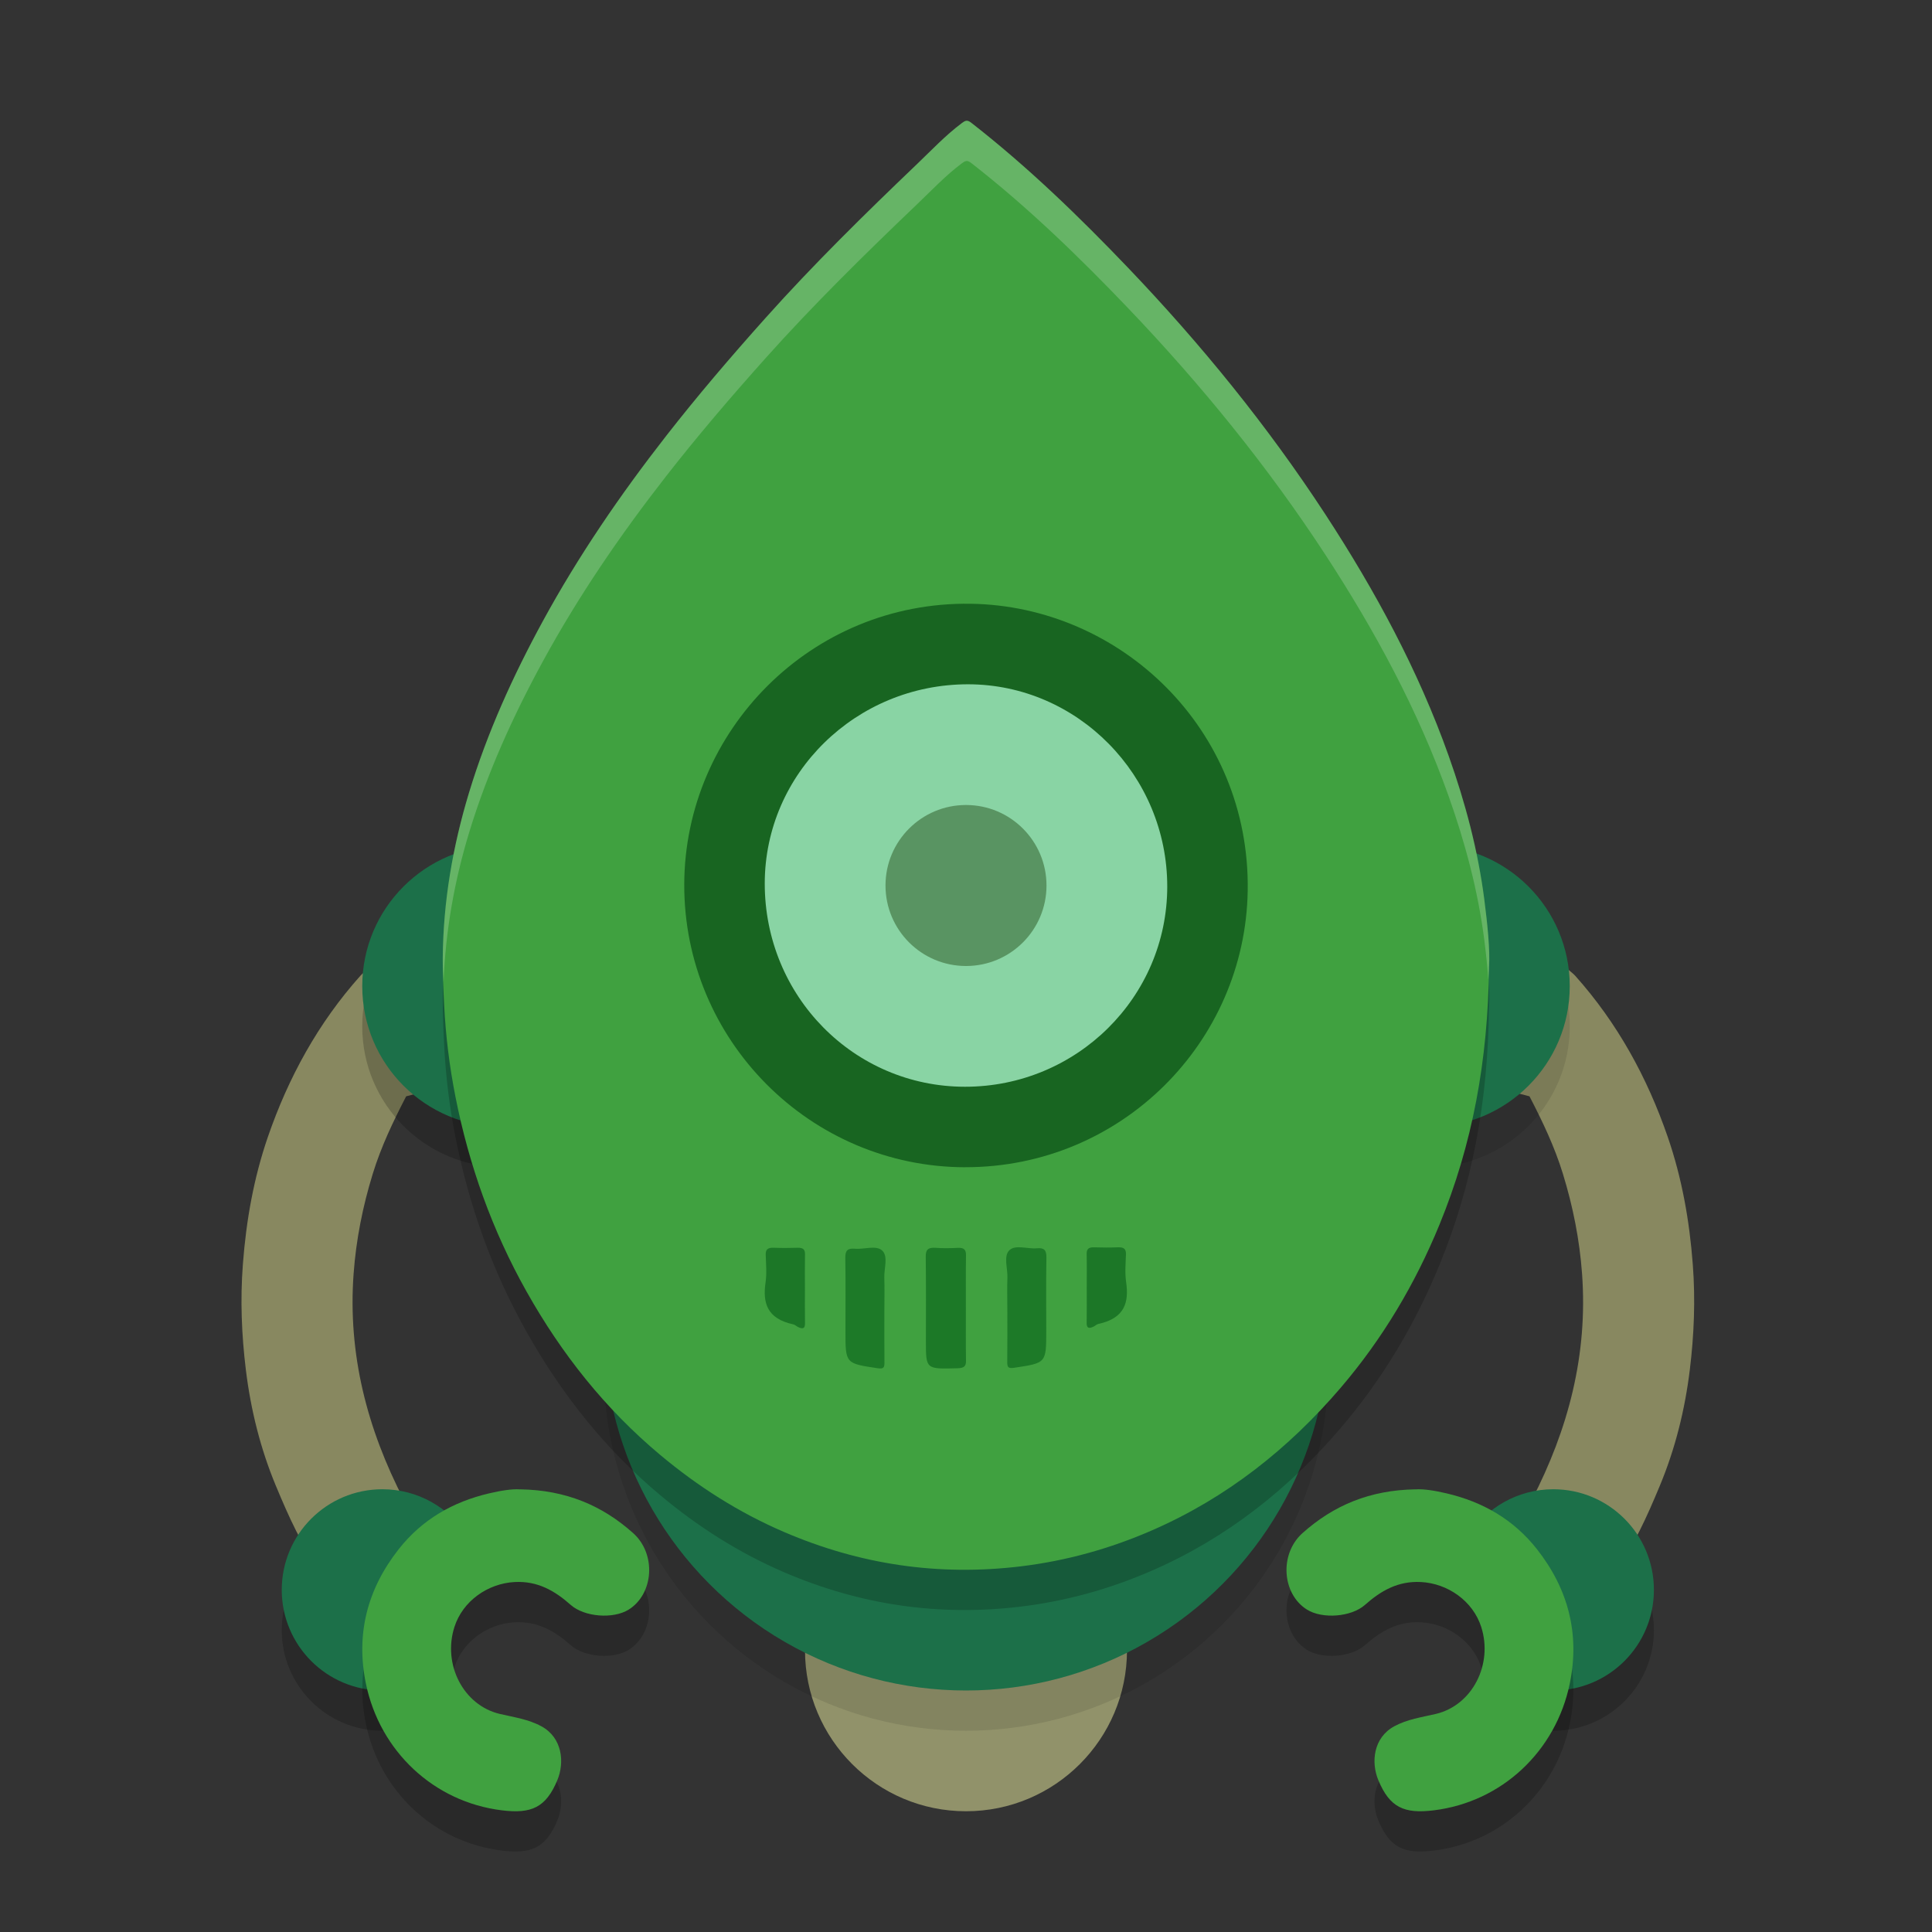 <svg xmlns="http://www.w3.org/2000/svg" width="48" height="48" version="1.1">
 <rect width="100%" height="100%" fill="#333333" stroke="none"/>
 <circle style="fill:#91926a" cx="24" cy="41" r="4"/>
 <path style="opacity:0.2" d="M 10.852,40.715 C 10.852,42.096 10.881,43 9.5,43 8.119,43 7,41.881 7,40.5 7,39.119 8.119,38 9.5,38 c 0.879,0 1.653,0.454 2.098,1.14 0.254,0.391 -0.746,1.073 -0.746,1.575 z"/>
 <path id="Fill-24" style="fill:#888860;fill-rule:evenodd" d="M 10.091,27.238 C 9.769,27.859 9.468,28.49 9.262,29.16 9.012,29.971 8.847,30.797 8.785,31.649 8.639,33.653 9.125,35.507 10.036,37.269 9.132,37.285 8.184,37.909 7.992,39.081 7.501,38.42 7.17,37.672 6.856,36.919 6.47,35.994 6.229,35.022 6.108,34.03 6.002,33.163 5.967,32.293 6.034,31.414 6.116,30.327 6.303,29.269 6.656,28.244 7.166,26.765 7.907,25.414 8.953,24.243 9.008,24.181 9.077,24.133 9.139,24.078 9.063,24.611 9.859,25.478 10,26 c 0.162,0.599 0.584,0.544 1,1"/>
 <path style="fill:#1c7049" d="M 10.852,39.715 C 10.852,41.096 10.881,42 9.5,42 8.119,42 7,40.881 7,39.5 7,38.119 8.119,37 9.5,37 c 0.879,0 1.653,0.454 2.098,1.14 0.254,0.391 -0.746,1.073 -0.746,1.575 z"/>
 <path style="opacity:0.2;fill-rule:evenodd" d="m 12.921,38.002 c 1.135,0.018 2.037,0.397 2.81,1.088 0.579,0.518 0.512,1.511 -0.113,1.901 -0.383,0.238 -1.098,0.184 -1.438,-0.117 -0.399,-0.354 -0.825,-0.599 -1.393,-0.569 -0.667,0.035 -1.29,0.471 -1.497,1.117 -0.297,0.929 0.221,1.945 1.127,2.16 0.352,0.083 0.708,0.13 1.035,0.308 0.518,0.282 0.58,0.892 0.395,1.337 -0.283,0.68 -0.642,0.841 -1.378,0.75 -1.691,-0.207 -3.034,-1.469 -3.379,-3.151 -0.253,-1.23 0.037,-2.346 0.814,-3.335 0.582,-0.74 1.347,-1.178 2.248,-1.389 0.281,-0.066 0.568,-0.114 0.769,-0.099"/>
 <path id="Fill-28" style="fill:#40a140;fill-rule:evenodd" d="m 12.921,37.002 c 1.135,0.018 2.037,0.397 2.81,1.088 0.579,0.518 0.512,1.511 -0.113,1.901 -0.383,0.238 -1.098,0.184 -1.438,-0.117 -0.399,-0.354 -0.825,-0.599 -1.393,-0.569 -0.667,0.035 -1.29,0.471 -1.497,1.117 -0.297,0.929 0.221,1.945 1.127,2.16 0.352,0.083 0.708,0.13 1.035,0.308 0.518,0.282 0.58,0.892 0.395,1.337 -0.283,0.68 -0.642,0.841 -1.378,0.75 -1.691,-0.207 -3.034,-1.469 -3.379,-3.151 -0.253,-1.23 0.037,-2.346 0.814,-3.335 0.582,-0.74 1.347,-1.178 2.248,-1.389 0.281,-0.066 0.568,-0.114 0.769,-0.099"/>
 <path style="fill:#888860;fill-rule:evenodd" d="m 38,27.238 c 0.322,0.621 0.623,1.251 0.829,1.922 0.25,0.811 0.415,1.637 0.477,2.489 0.146,2.005 -0.34,3.858 -1.251,5.621 0.904,0.016 1.852,0.639 2.044,1.812 0.491,-0.661 0.822,-1.409 1.136,-2.162 0.386,-0.925 0.627,-1.897 0.748,-2.889 0.106,-0.866 0.141,-1.736 0.074,-2.616 -0.082,-1.086 -0.269,-2.145 -0.623,-3.17 -0.51,-1.479 -1.251,-2.83 -2.297,-4.001 -0.055,-0.061 -0.124,-0.11 -0.186,-0.164 0.076,0.533 -0.72,1.399 -0.861,1.922 -0.162,0.599 -0.584,0.544 -1,1"/>
 <path style="opacity:0.2" d="M 37.239,40.715 C 37.239,42.096 37.21,43 38.591,43 c 1.381,0 2.5,-1.119 2.5,-2.5 0,-1.381 -1.119,-2.5 -2.5,-2.5 -0.879,0 -1.653,0.454 -2.098,1.14 -0.254,0.391 0.746,1.073 0.746,1.575 z"/>
 <path style="fill:#1c7049" d="M 37.239,39.715 C 37.239,41.096 37.21,42 38.591,42 c 1.381,0 2.5,-1.119 2.5,-2.5 0,-1.381 -1.119,-2.5 -2.5,-2.5 -0.879,0 -1.653,0.454 -2.098,1.14 -0.254,0.391 0.746,1.073 0.746,1.575 z"/>
 <path style="opacity:0.2;fill-rule:evenodd" d="m 35.17,38.002 c -1.135,0.018 -2.037,0.397 -2.81,1.088 -0.579,0.518 -0.512,1.511 0.113,1.901 0.383,0.238 1.098,0.184 1.438,-0.117 0.399,-0.354 0.825,-0.599 1.393,-0.569 0.667,0.035 1.29,0.471 1.497,1.117 0.297,0.929 -0.221,1.945 -1.127,2.16 -0.352,0.083 -0.708,0.13 -1.035,0.308 -0.518,0.282 -0.58,0.892 -0.395,1.337 0.283,0.68 0.642,0.841 1.378,0.75 1.691,-0.207 3.034,-1.469 3.379,-3.151 0.253,-1.23 -0.037,-2.346 -0.814,-3.335 -0.582,-0.74 -1.347,-1.178 -2.248,-1.389 -0.281,-0.066 -0.568,-0.114 -0.769,-0.099"/>
 <path style="fill:#40a140;fill-rule:evenodd" d="m 35.17,37.002 c -1.135,0.018 -2.037,0.397 -2.81,1.088 -0.579,0.518 -0.512,1.511 0.113,1.901 0.383,0.238 1.098,0.184 1.438,-0.117 0.399,-0.354 0.825,-0.599 1.393,-0.569 0.667,0.035 1.29,0.471 1.497,1.117 0.297,0.929 -0.221,1.945 -1.127,2.16 -0.352,0.083 -0.708,0.13 -1.035,0.308 -0.518,0.282 -0.58,0.892 -0.395,1.337 0.283,0.68 0.642,0.841 1.378,0.75 1.691,-0.207 3.034,-1.469 3.379,-3.151 0.253,-1.23 -0.037,-2.346 -0.814,-3.335 -0.582,-0.74 -1.347,-1.178 -2.248,-1.389 -0.281,-0.066 -0.568,-0.114 -0.769,-0.099"/>
 <circle style="opacity:0.1" cx="24" cy="34" r="9"/>
 <circle style="opacity:0.2" cx="12.5" cy="25.5" r="3.5"/>
 <circle style="fill:#1c7049" cx="12.5" cy="24.5" r="3.5"/>
 <circle style="opacity:0.1" cx="35.5" cy="25.5" r="3.5"/>
 <circle style="fill:#1c7049" cx="35.5" cy="24.5" r="3.5"/>
 <circle style="fill:#1c7049" cx="24" cy="33" r="9"/>
 <path style="opacity:0.2;fill-rule:evenodd" d="m 36.994,25.009 c -0.024,2.352 -0.414,4.427 -1.231,6.418 -0.604,1.472 -1.412,2.832 -2.45,4.047 -1.295,1.515 -2.835,2.737 -4.687,3.545 -1.041,0.454 -2.123,0.758 -3.261,0.896 -2.047,0.248 -4.001,-0.043 -5.885,-0.853 -1.126,-0.484 -2.141,-1.132 -3.076,-1.914 -1.371,-1.146 -2.453,-2.514 -3.321,-4.058 -0.856,-1.522 -1.432,-3.142 -1.768,-4.844 -0.147,-0.746 -0.241,-1.501 -0.279,-2.264 -0.02,-0.394 -0.04,-0.787 -0.036,-1.181 0.012,-1.401 0.247,-2.769 0.654,-4.111 0.451,-1.487 1.09,-2.896 1.834,-4.26 0.881,-1.616 1.919,-3.133 3.053,-4.587 0.786,-1.008 1.617,-1.979 2.471,-2.934 1.194,-1.336 2.473,-2.591 3.768,-3.829 0.364,-0.348 0.711,-0.718 1.119,-1.023 0.088,-0.066 0.134,-0.082 0.23,-0.008 1.406,1.096 2.682,2.331 3.906,3.612 1.811,1.897 3.462,3.926 4.894,6.119 1.236,1.893 2.305,3.867 3.063,5.998 0.414,1.164 0.729,2.351 0.886,3.572 0.079,0.616 0.143,1.239 0.118,1.658"/>
 <path id="Fill-20" style="fill:#40a140;fill-rule:evenodd" d="m 36.994,24.009 c -0.024,2.352 -0.414,4.427 -1.231,6.418 -0.604,1.472 -1.412,2.832 -2.45,4.047 -1.295,1.515 -2.835,2.737 -4.687,3.545 -1.041,0.454 -2.123,0.758 -3.261,0.896 -2.047,0.248 -4.001,-0.043 -5.885,-0.853 -1.126,-0.484 -2.141,-1.132 -3.076,-1.914 -1.371,-1.146 -2.453,-2.514 -3.321,-4.058 -0.856,-1.522 -1.432,-3.142 -1.768,-4.844 -0.147,-0.746 -0.241,-1.501 -0.279,-2.264 -0.02,-0.394 -0.04,-0.787 -0.036,-1.181 0.012,-1.401 0.247,-2.769 0.654,-4.111 0.451,-1.487 1.09,-2.896 1.834,-4.26 0.881,-1.616 1.919,-3.133 3.053,-4.587 0.786,-1.008 1.617,-1.979 2.471,-2.934 1.194,-1.336 2.473,-2.591 3.768,-3.829 0.364,-0.348 0.711,-0.718 1.119,-1.023 0.088,-0.066 0.134,-0.082 0.23,-0.008 1.406,1.096 2.682,2.331 3.906,3.612 1.811,1.897 3.462,3.926 4.894,6.119 1.236,1.893 2.305,3.867 3.063,5.998 0.414,1.164 0.729,2.351 0.886,3.572 0.079,0.616 0.143,1.239 0.118,1.658"/>
 <path id="Fill-34" style="fill:#1c7927;fill-rule:evenodd" d="m 23.997,32.521 c 0,0.428 -0.004,0.856 0.003,1.284 0.002,0.136 -0.044,0.184 -0.206,0.189 -0.79,0.022 -0.79,0.026 -0.79,-0.659 0,-0.703 0.005,-1.407 -0.004,-2.11 -0.002,-0.168 0.047,-0.238 0.247,-0.223 0.181,0.014 0.365,0.01 0.547,7.34e-4 0.164,-0.009 0.208,0.052 0.206,0.188 -0.007,0.443 -0.003,0.887 -0.003,1.33"/>
 <path id="Fill-36" style="fill:#1d7a28;fill-rule:evenodd" d="m 21.972,32.537 c 0,0.434 -0.003,0.868 0.002,1.302 0.001,0.132 -0.013,0.179 -0.173,0.154 -0.795,-0.12 -0.796,-0.113 -0.796,-0.919 0,-0.606 0.007,-1.212 -0.004,-1.818 -0.003,-0.188 0.058,-0.248 0.236,-0.232 0.231,0.022 0.526,-0.095 0.679,0.044 0.158,0.144 0.046,0.448 0.054,0.682 0.01,0.262 0.002,0.524 0.002,0.786"/>
 <path id="Fill-42" style="fill:#1c7727;fill-rule:evenodd" d="m 19.998,32.011 c 0,0.29 -0.003,0.58 0.002,0.87 0.002,0.131 -0.06,0.145 -0.177,0.086 -0.038,-0.019 -0.071,-0.054 -0.112,-0.063 -0.663,-0.142 -0.764,-0.542 -0.691,-1.043 0.033,-0.225 0.011,-0.457 0.004,-0.686 -0.004,-0.126 0.044,-0.181 0.199,-0.175 0.197,0.008 0.395,0.007 0.592,4.58e-4 0.144,-0.005 0.187,0.049 0.185,0.164 -0.006,0.282 -0.002,0.564 -0.002,0.847"/>
 <path id="Fill-32" style="fill:#186521;fill-rule:evenodd" d="m 23.982,29 c -3.851,-0.006 -6.995,-3.154 -6.982,-7.034 0.014,-3.807 3.147,-7.023 7.113,-6.966 3.728,0.054 6.948,3.114 6.886,7.127 -0.058,3.758 -3.135,6.877 -7.018,6.872"/>
 <path id="Fill-46" style="fill:#89d4a4;fill-rule:evenodd" d="M 29,22.026 C 28.999,24.775 26.75,27.001 23.975,27 21.214,26.999 18.997,24.746 19,21.946 c 0.004,-2.732 2.27,-4.948 5.055,-4.945 2.719,0.004 4.946,2.266 4.945,5.025"/>
 <path style="fill:#1d7a28;fill-rule:evenodd" d="m 25.027,32.526 c 0,0.434 0.003,0.868 -0.002,1.302 -0.001,0.132 0.013,0.179 0.173,0.154 0.795,-0.12 0.796,-0.113 0.796,-0.919 0,-0.606 -0.007,-1.212 0.004,-1.818 0.003,-0.188 -0.058,-0.248 -0.236,-0.232 -0.231,0.022 -0.526,-0.095 -0.679,0.044 -0.158,0.144 -0.046,0.448 -0.054,0.682 -0.01,0.262 -0.002,0.524 -0.002,0.786"/>
 <path style="fill:#1c7727;fill-rule:evenodd" d="m 27,32 c 0,0.29 0.003,0.58 -0.002,0.87 -0.002,0.131 0.06,0.145 0.177,0.086 0.038,-0.019 0.071,-0.054 0.112,-0.063 0.663,-0.142 0.764,-0.542 0.691,-1.043 -0.033,-0.225 -0.011,-0.457 -0.004,-0.686 0.004,-0.126 -0.044,-0.181 -0.199,-0.175 -0.197,0.008 -0.395,0.007 -0.592,4.58e-4 -0.144,-0.005 -0.187,0.049 -0.185,0.164 C 27.004,31.435 27,31.718 27,32"/>
 <path style="fill:#ffffff;fill-rule:evenodd;opacity:0.2" d="M 24.01 3 C 23.975 3.003 23.943 3.024 23.898 3.057 C 23.491 3.361 23.143 3.733 22.779 4.08 C 21.484 5.318 20.206 6.572 19.012 7.908 C 18.158 8.863 17.327 9.834 16.541 10.842 C 15.407 12.296 14.369 13.814 13.488 15.43 C 12.745 16.793 12.106 18.203 11.654 19.689 C 11.247 21.031 11.012 22.398 11 23.799 C 10.998 24.001 11.012 24.204 11.02 24.406 C 11.068 23.143 11.285 21.904 11.654 20.689 C 12.106 19.203 12.745 17.793 13.488 16.43 C 14.369 14.814 15.407 13.296 16.541 11.842 C 17.327 10.834 18.158 9.863 19.012 8.908 C 20.206 7.572 21.484 6.318 22.779 5.08 C 23.143 4.733 23.491 4.361 23.898 4.057 C 23.987 3.991 24.033 3.974 24.129 4.049 C 25.535 5.145 26.809 6.381 28.033 7.662 C 29.845 9.559 31.496 11.588 32.928 13.781 C 34.163 15.674 35.233 17.649 35.99 19.779 C 36.404 20.943 36.72 22.13 36.877 23.352 C 36.921 23.696 36.955 24.032 36.977 24.344 C 36.98 24.23 36.993 24.123 36.994 24.008 C 37.019 23.589 36.956 22.968 36.877 22.352 C 36.72 21.13 36.404 19.943 35.99 18.779 C 35.233 16.649 34.163 14.674 32.928 12.781 C 31.496 10.588 29.845 8.559 28.033 6.662 C 26.809 5.381 25.535 4.145 24.129 3.049 C 24.081 3.011 24.044 2.997 24.01 3 z"/>
 <circle style="fill:#599462" cx="24" cy="22" r="2"/>
</svg>
